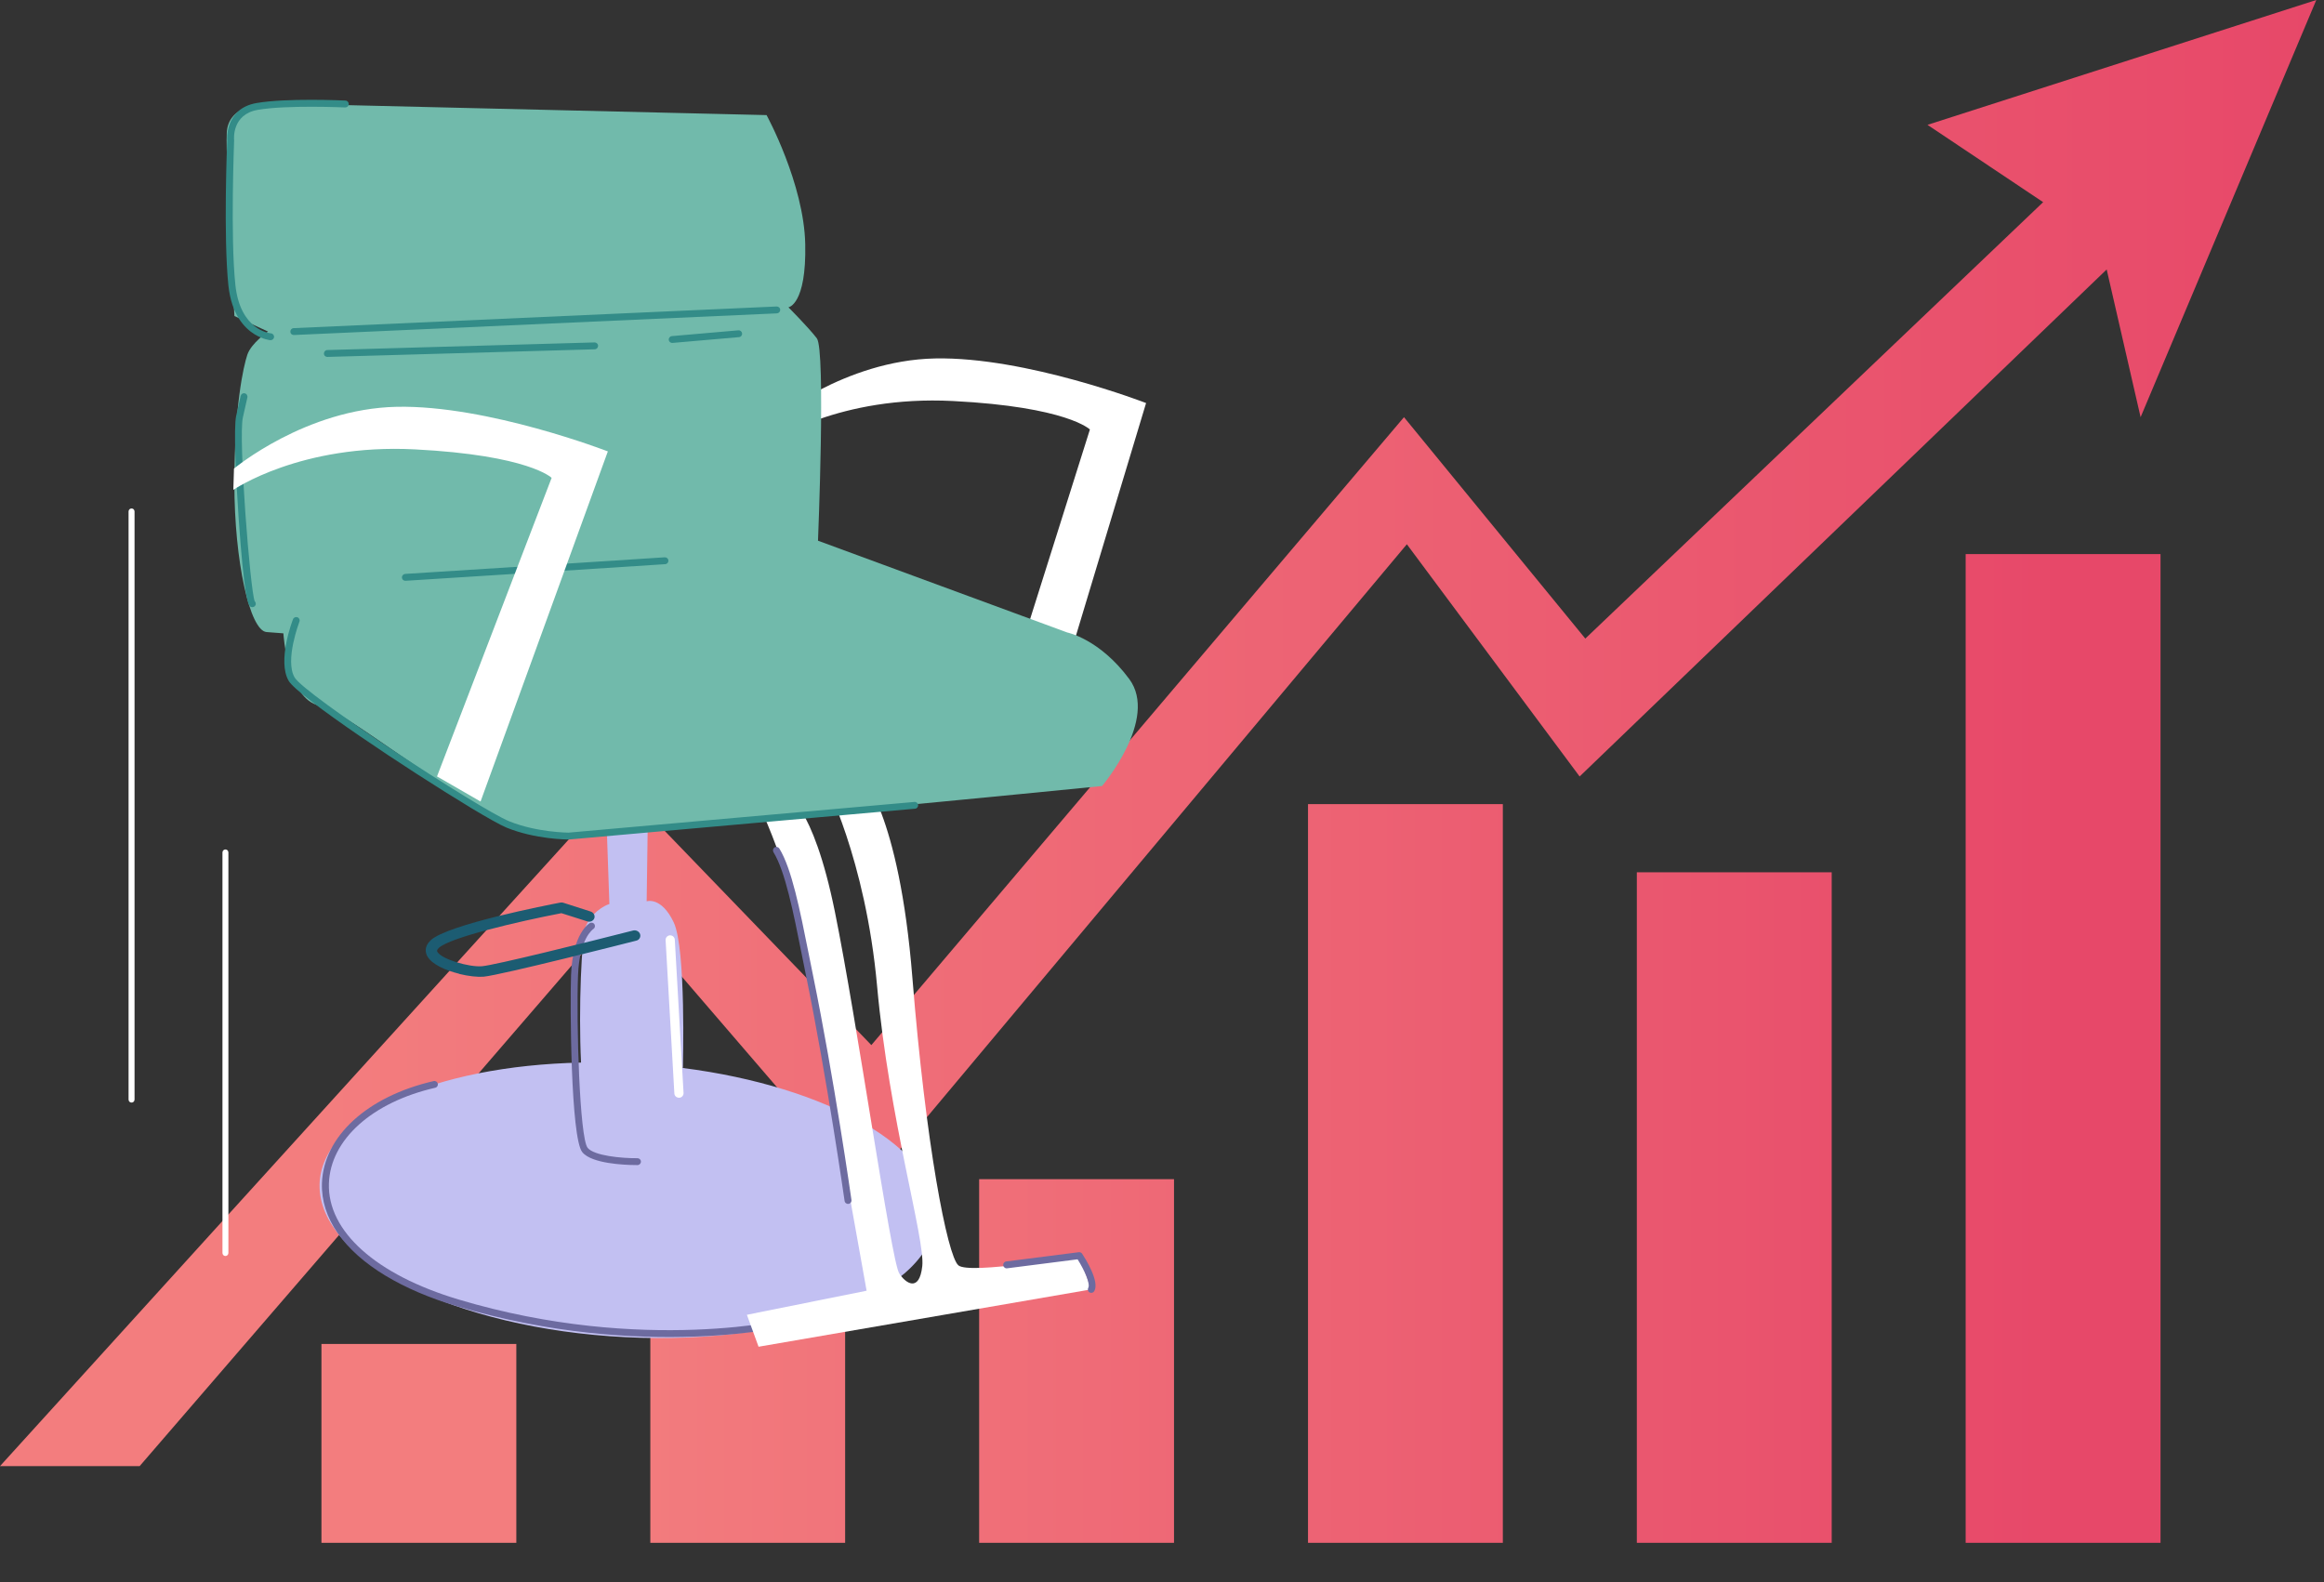 <svg width="47" height="32" viewBox="0 0 47 32" fill="none" xmlns="http://www.w3.org/2000/svg">
<rect x="0" y="0" width="47" height="32" fill="#333333" stroke="none"/>
<path d="M38.981 2.525L41.32 4.089L32.061 12.916L28.394 8.438L17.622 21.138L12.524 15.853L0 29.654H2.824L12.58 18.348L17.507 24.075L28.452 11.008L31.946 15.705L42.605 5.45L43.291 8.438L46.844 0L38.981 2.525Z" fill="url(#paint0_linear_1463_4080)"/>
<path d="M10.442 27.183H6.501V31.205H10.442V27.183Z" fill="url(#paint1_linear_1463_4080)"/>
<path d="M17.092 25.113H16.942H16.629H16.316H16.005H15.692H15.379H15.066H14.753H14.44H14.127H13.814H13.502H13.189H13.152V31.205H17.092V25.113Z" fill="url(#paint2_linear_1463_4080)"/>
<path d="M23.743 23.85H23.552H23.24H22.928H22.618H22.306H21.995H21.684H21.373H21.061H20.751H20.439H20.128H19.817H19.802V31.205H23.743V23.85Z" fill="url(#paint3_linear_1463_4080)"/>
<path d="M30.16 16.264H29.851H29.541H29.231H28.921H28.612H28.303H27.992H27.683H27.373H27.064H26.753H26.453V16.478V24.241V31.205H30.393V29.861V22.098V16.264H30.16Z" fill="url(#paint4_linear_1463_4080)"/>
<path d="M37.044 17.643H33.103V18.282V24.34V30.398V31.205H37.044V29.075V23.018V17.643Z" fill="url(#paint5_linear_1463_4080)"/>
<path d="M43.688 11.207H43.38H43.073H42.766H42.46H42.153H41.845H41.538H41.232H40.925H40.617H40.31H40.004H39.753V12.662V20.489V28.317V31.205H43.694V27.037V19.21V11.383V11.207H43.688Z" fill="url(#paint6_linear_1463_4080)"/>
<path d="M11.751 21.491C11.697 20.415 11.762 18.902 11.852 18.72C12.024 18.372 12.324 18.284 12.324 18.284L12.261 16.469L13.102 16.504L13.078 18.23C13.078 18.23 13.375 18.127 13.626 18.658C13.877 19.19 13.811 21.574 13.811 21.574L13.808 21.601C16.735 21.974 18.946 23.221 18.924 24.588C18.899 26.117 16.09 27.218 12.648 27.046C9.208 26.874 6.437 25.494 6.463 23.965C6.485 22.584 8.776 21.553 11.752 21.492L11.751 21.491Z" fill="#C2C0F2"/>
<path d="M11.874 23.386C11.834 23.361 11.799 23.333 11.775 23.302C11.543 23.013 11.526 20.32 11.549 19.719C11.581 18.876 11.914 18.678 11.928 18.671C11.962 18.652 12.004 18.663 12.023 18.696C12.042 18.73 12.031 18.771 11.999 18.791C11.993 18.795 11.718 18.976 11.69 19.725C11.653 20.692 11.722 23.013 11.884 23.216C12.012 23.376 12.57 23.429 12.892 23.426C12.93 23.426 12.962 23.457 12.962 23.495C12.962 23.533 12.931 23.565 12.893 23.565C12.812 23.565 12.171 23.565 11.876 23.387L11.874 23.386Z" fill="#6D6BA0"/>
<path d="M7.801 25.805C6.953 25.294 6.489 24.638 6.511 23.932C6.542 22.985 7.429 22.174 8.77 21.866C8.807 21.857 8.845 21.881 8.854 21.918C8.863 21.955 8.839 21.993 8.802 22.001C7.524 22.294 6.68 23.053 6.652 23.936C6.62 24.905 7.603 25.784 9.278 26.285C13.016 27.402 16.017 26.668 16.046 26.661C16.083 26.651 16.122 26.675 16.131 26.712C16.141 26.748 16.118 26.787 16.081 26.796C16.05 26.804 13.015 27.547 9.238 26.419C8.683 26.253 8.2 26.045 7.802 25.805H7.801Z" fill="#6D6BA0"/>
<path d="M9.285 19.698C9.474 19.745 9.66 19.764 9.778 19.755C10.131 19.723 12.758 19.054 12.87 19.025C12.93 19.01 12.963 18.951 12.945 18.894C12.926 18.838 12.862 18.805 12.802 18.821C11.863 19.061 10.016 19.52 9.748 19.543C9.491 19.566 8.927 19.401 8.845 19.251C8.839 19.239 8.827 19.218 8.876 19.171C9.1 18.962 10.469 18.64 11.354 18.47L11.877 18.636C11.936 18.656 12.001 18.626 12.02 18.571C12.038 18.515 12.004 18.455 11.943 18.436L11.392 18.259C11.37 18.252 11.351 18.252 11.331 18.256C11.1 18.3 9.056 18.696 8.711 19.017C8.571 19.148 8.606 19.275 8.641 19.339C8.73 19.503 9.01 19.628 9.285 19.695V19.698Z" fill="#1C5C72"/>
<path d="M21.582 13.446L23.178 8.152C23.178 8.152 20.751 7.212 18.909 7.25C17.068 7.288 15.618 8.5 15.618 8.5L15.604 8.93C15.604 8.93 16.963 7.992 19.274 8.111C21.585 8.229 22.042 8.687 22.042 8.687L20.615 13.212L21.581 13.447L21.582 13.446Z" fill="white"/>
<path d="M17.405 15.662C17.405 15.662 18.182 16.408 18.452 19.777C18.722 23.146 19.159 25.397 19.381 25.592C19.603 25.787 21.827 25.396 21.827 25.396L22.07 26.079L15.341 27.239L15.105 26.593L17.526 26.106C17.526 26.106 16.612 20.984 16.273 19.17C15.936 17.358 15.205 15.98 15.205 15.98L15.881 16.044C15.881 16.044 16.436 16.228 16.885 18.443C17.335 20.658 18.021 25.485 18.184 25.752C18.307 25.952 18.593 26.153 18.652 25.607C18.711 25.06 17.983 22.646 17.738 19.943C17.504 17.359 16.666 15.78 16.666 15.78L17.404 15.662H17.405Z" fill="white"/>
<path d="M20.322 25.642C20.305 25.631 20.291 25.614 20.289 25.592C20.284 25.554 20.311 25.519 20.349 25.514L21.819 25.327C21.844 25.324 21.87 25.336 21.885 25.358C21.945 25.45 22.244 25.918 22.13 26.115C22.11 26.148 22.069 26.159 22.035 26.141C22.035 26.141 22.035 26.141 22.034 26.141C22.002 26.121 21.991 26.079 22.009 26.046C22.053 25.971 21.936 25.696 21.793 25.471L20.366 25.653C20.35 25.656 20.334 25.652 20.322 25.643V25.642Z" fill="#6D6BA0"/>
<path d="M17.114 24.34C17.097 24.331 17.085 24.312 17.081 24.291C17.077 24.267 16.73 21.83 16.306 19.758C16.276 19.608 16.246 19.458 16.216 19.311C16.043 18.441 15.879 17.62 15.642 17.236C15.623 17.203 15.633 17.161 15.665 17.14C15.698 17.12 15.74 17.13 15.761 17.162C16.011 17.567 16.177 18.4 16.353 19.282C16.383 19.43 16.412 19.58 16.443 19.73C16.868 21.806 17.217 24.247 17.22 24.272C17.225 24.31 17.199 24.344 17.161 24.35C17.145 24.353 17.129 24.349 17.116 24.34H17.114Z" fill="#6D6BA0"/>
<path d="M16.543 10.938C16.543 10.938 16.702 7.077 16.519 6.842C16.337 6.607 15.945 6.216 15.945 6.216C15.945 6.216 16.311 6.164 16.285 4.938C16.259 3.711 15.503 2.328 15.503 2.328L5.396 2.088C5.396 2.088 4.613 2.088 4.586 2.687C4.56 3.288 4.741 6.392 4.741 6.392L5.42 6.706C5.42 6.706 5.08 6.941 5.002 7.175C4.923 7.41 4.74 8.218 4.74 9.783C4.74 11.348 5.052 12.757 5.391 12.784L5.731 12.81C5.731 12.81 5.809 14.14 6.462 14.272C7.115 14.402 9.894 16.832 11.106 16.872C12.207 16.907 22.288 15.898 22.288 15.898C22.288 15.898 23.438 14.542 22.837 13.733C22.237 12.923 21.585 12.793 21.585 12.793L16.545 10.937L16.543 10.938Z" fill="#71BAAB"/>
<path d="M9.507 16.329C8.266 15.581 6.022 14.086 5.839 13.772C5.602 13.37 5.912 12.559 5.926 12.524C5.94 12.489 5.98 12.472 6.016 12.485C6.052 12.499 6.07 12.539 6.055 12.575C6.053 12.582 5.756 13.356 5.958 13.702C6.161 14.049 9.687 16.361 10.298 16.611C10.852 16.837 11.492 16.841 11.499 16.841L18.493 16.22C18.531 16.216 18.565 16.244 18.568 16.282C18.572 16.32 18.543 16.355 18.505 16.357L11.505 16.98C11.472 16.98 10.825 16.977 10.245 16.74C10.121 16.689 9.853 16.538 9.507 16.33V16.329Z" fill="#338C88"/>
<path d="M8.162 11.737C8.143 11.726 8.13 11.705 8.129 11.682C8.126 11.644 8.156 11.611 8.194 11.608C8.852 11.57 13.397 11.275 13.444 11.272C13.482 11.27 13.515 11.299 13.518 11.337C13.52 11.376 13.491 11.409 13.452 11.411C13.407 11.414 8.861 11.709 8.202 11.747C8.188 11.747 8.174 11.745 8.163 11.737H8.162Z" fill="#338C88"/>
<path d="M5.065 12.27C5.015 12.239 4.936 12.067 4.825 10.461C4.769 9.66 4.724 8.643 4.776 8.413L4.867 8.008C4.875 7.971 4.912 7.946 4.951 7.955C4.987 7.963 5.011 8 5.003 8.039L4.912 8.443C4.817 8.86 5.061 11.946 5.151 12.161C5.17 12.179 5.178 12.206 5.17 12.233C5.157 12.27 5.118 12.29 5.081 12.277C5.076 12.276 5.071 12.274 5.066 12.271L5.065 12.27Z" fill="#338C88"/>
<path d="M5.156 6.766C4.941 6.636 4.681 6.359 4.619 5.773C4.516 4.788 4.593 2.861 4.595 2.841C4.595 2.841 4.533 2.198 5.188 2.084C5.789 1.98 6.937 2.031 6.987 2.034C7.025 2.036 7.054 2.068 7.053 2.107C7.052 2.145 7.019 2.174 6.98 2.173C6.968 2.173 5.799 2.12 5.213 2.222C4.686 2.313 4.732 2.815 4.735 2.837C4.735 2.867 4.657 4.785 4.76 5.76C4.856 6.678 5.453 6.739 5.479 6.742C5.517 6.745 5.545 6.779 5.543 6.817C5.539 6.855 5.506 6.883 5.468 6.881C5.465 6.881 5.325 6.867 5.157 6.767L5.156 6.766Z" fill="#338C88"/>
<path d="M5.905 6.766C5.885 6.755 5.873 6.734 5.872 6.709C5.871 6.671 5.9 6.638 5.938 6.637L15.706 6.199C15.745 6.198 15.778 6.227 15.779 6.265C15.78 6.303 15.751 6.335 15.713 6.338L5.945 6.776C5.93 6.776 5.917 6.773 5.905 6.766Z" fill="#338C88"/>
<path d="M13.558 6.926C13.54 6.915 13.527 6.896 13.525 6.873C13.521 6.835 13.55 6.801 13.588 6.798L14.933 6.681C14.971 6.678 15.004 6.706 15.008 6.744C15.012 6.782 14.983 6.817 14.945 6.819L13.6 6.936C13.585 6.937 13.571 6.934 13.558 6.926Z" fill="#338C88"/>
<path d="M6.584 7.209C6.564 7.197 6.551 7.176 6.551 7.151C6.551 7.113 6.58 7.081 6.618 7.08L12.025 6.926C12.063 6.926 12.095 6.956 12.096 6.994C12.096 7.032 12.066 7.064 12.028 7.065L6.622 7.219C6.608 7.219 6.595 7.215 6.584 7.209Z" fill="#338C88"/>
<path d="M13.683 22.19C13.657 22.175 13.639 22.148 13.638 22.116L13.461 19.015C13.459 18.965 13.497 18.921 13.548 18.918C13.599 18.916 13.643 18.954 13.647 19.005L13.824 22.106C13.827 22.157 13.787 22.201 13.737 22.203C13.717 22.203 13.699 22.2 13.684 22.19H13.683Z" fill="white"/>
<path d="M9.719 16.211L12.293 9.13C12.293 9.13 9.865 8.19 8.024 8.228C6.182 8.266 4.732 9.478 4.732 9.478L4.719 9.908C4.719 9.908 6.078 8.97 8.388 9.089C10.699 9.207 11.156 9.665 11.156 9.665L8.838 15.704L9.719 16.212V16.211Z" fill="white"/>
<path d="M4.559 17.181C4.526 17.181 4.499 17.208 4.499 17.241V25.343C4.499 25.377 4.526 25.404 4.559 25.404C4.592 25.404 4.619 25.377 4.619 25.343V17.241C4.619 17.208 4.592 17.181 4.559 17.181Z" fill="white"/>
<path d="M2.661 10.284C2.627 10.284 2.6 10.311 2.6 10.345V22.24C2.6 22.274 2.627 22.301 2.661 22.301C2.694 22.301 2.721 22.274 2.721 22.24V10.345C2.721 10.311 2.694 10.284 2.661 10.284Z" fill="white"/>
<defs>
<linearGradient id="paint0_linear_1463_4080" x1="0" y1="14.827" x2="46.844" y2="14.827" gradientUnits="userSpaceOnUse">
<stop offset="0.14" stop-color="#F37D7E"/>
<stop offset="1" stop-color="#E74869"/>
</linearGradient>
<linearGradient id="paint1_linear_1463_4080" x1="7.32" y1="29.193" x2="41.724" y2="29.193" gradientUnits="userSpaceOnUse">
<stop offset="0.14" stop-color="#F37D7E"/>
<stop offset="1" stop-color="#E74869"/>
</linearGradient>
<linearGradient id="paint2_linear_1463_4080" x1="7.32" y1="28.16" x2="41.724" y2="28.16" gradientUnits="userSpaceOnUse">
<stop offset="0.14" stop-color="#F37D7E"/>
<stop offset="1" stop-color="#E74869"/>
</linearGradient>
<linearGradient id="paint3_linear_1463_4080" x1="7.32" y1="27.527" x2="41.724" y2="27.527" gradientUnits="userSpaceOnUse">
<stop offset="0.14" stop-color="#F37D7E"/>
<stop offset="1" stop-color="#E74869"/>
</linearGradient>
<linearGradient id="paint4_linear_1463_4080" x1="7.32" y1="23.734" x2="41.724" y2="23.734" gradientUnits="userSpaceOnUse">
<stop offset="0.14" stop-color="#F37D7E"/>
<stop offset="1" stop-color="#E74869"/>
</linearGradient>
<linearGradient id="paint5_linear_1463_4080" x1="7.32" y1="24.424" x2="41.724" y2="24.424" gradientUnits="userSpaceOnUse">
<stop offset="0.14" stop-color="#F37D7E"/>
<stop offset="1" stop-color="#E74869"/>
</linearGradient>
<linearGradient id="paint6_linear_1463_4080" x1="7.32" y1="21.205" x2="41.724" y2="21.205" gradientUnits="userSpaceOnUse">
<stop offset="0.14" stop-color="#F37D7E"/>
<stop offset="1" stop-color="#E74869"/>
</linearGradient>
</defs>
</svg>
